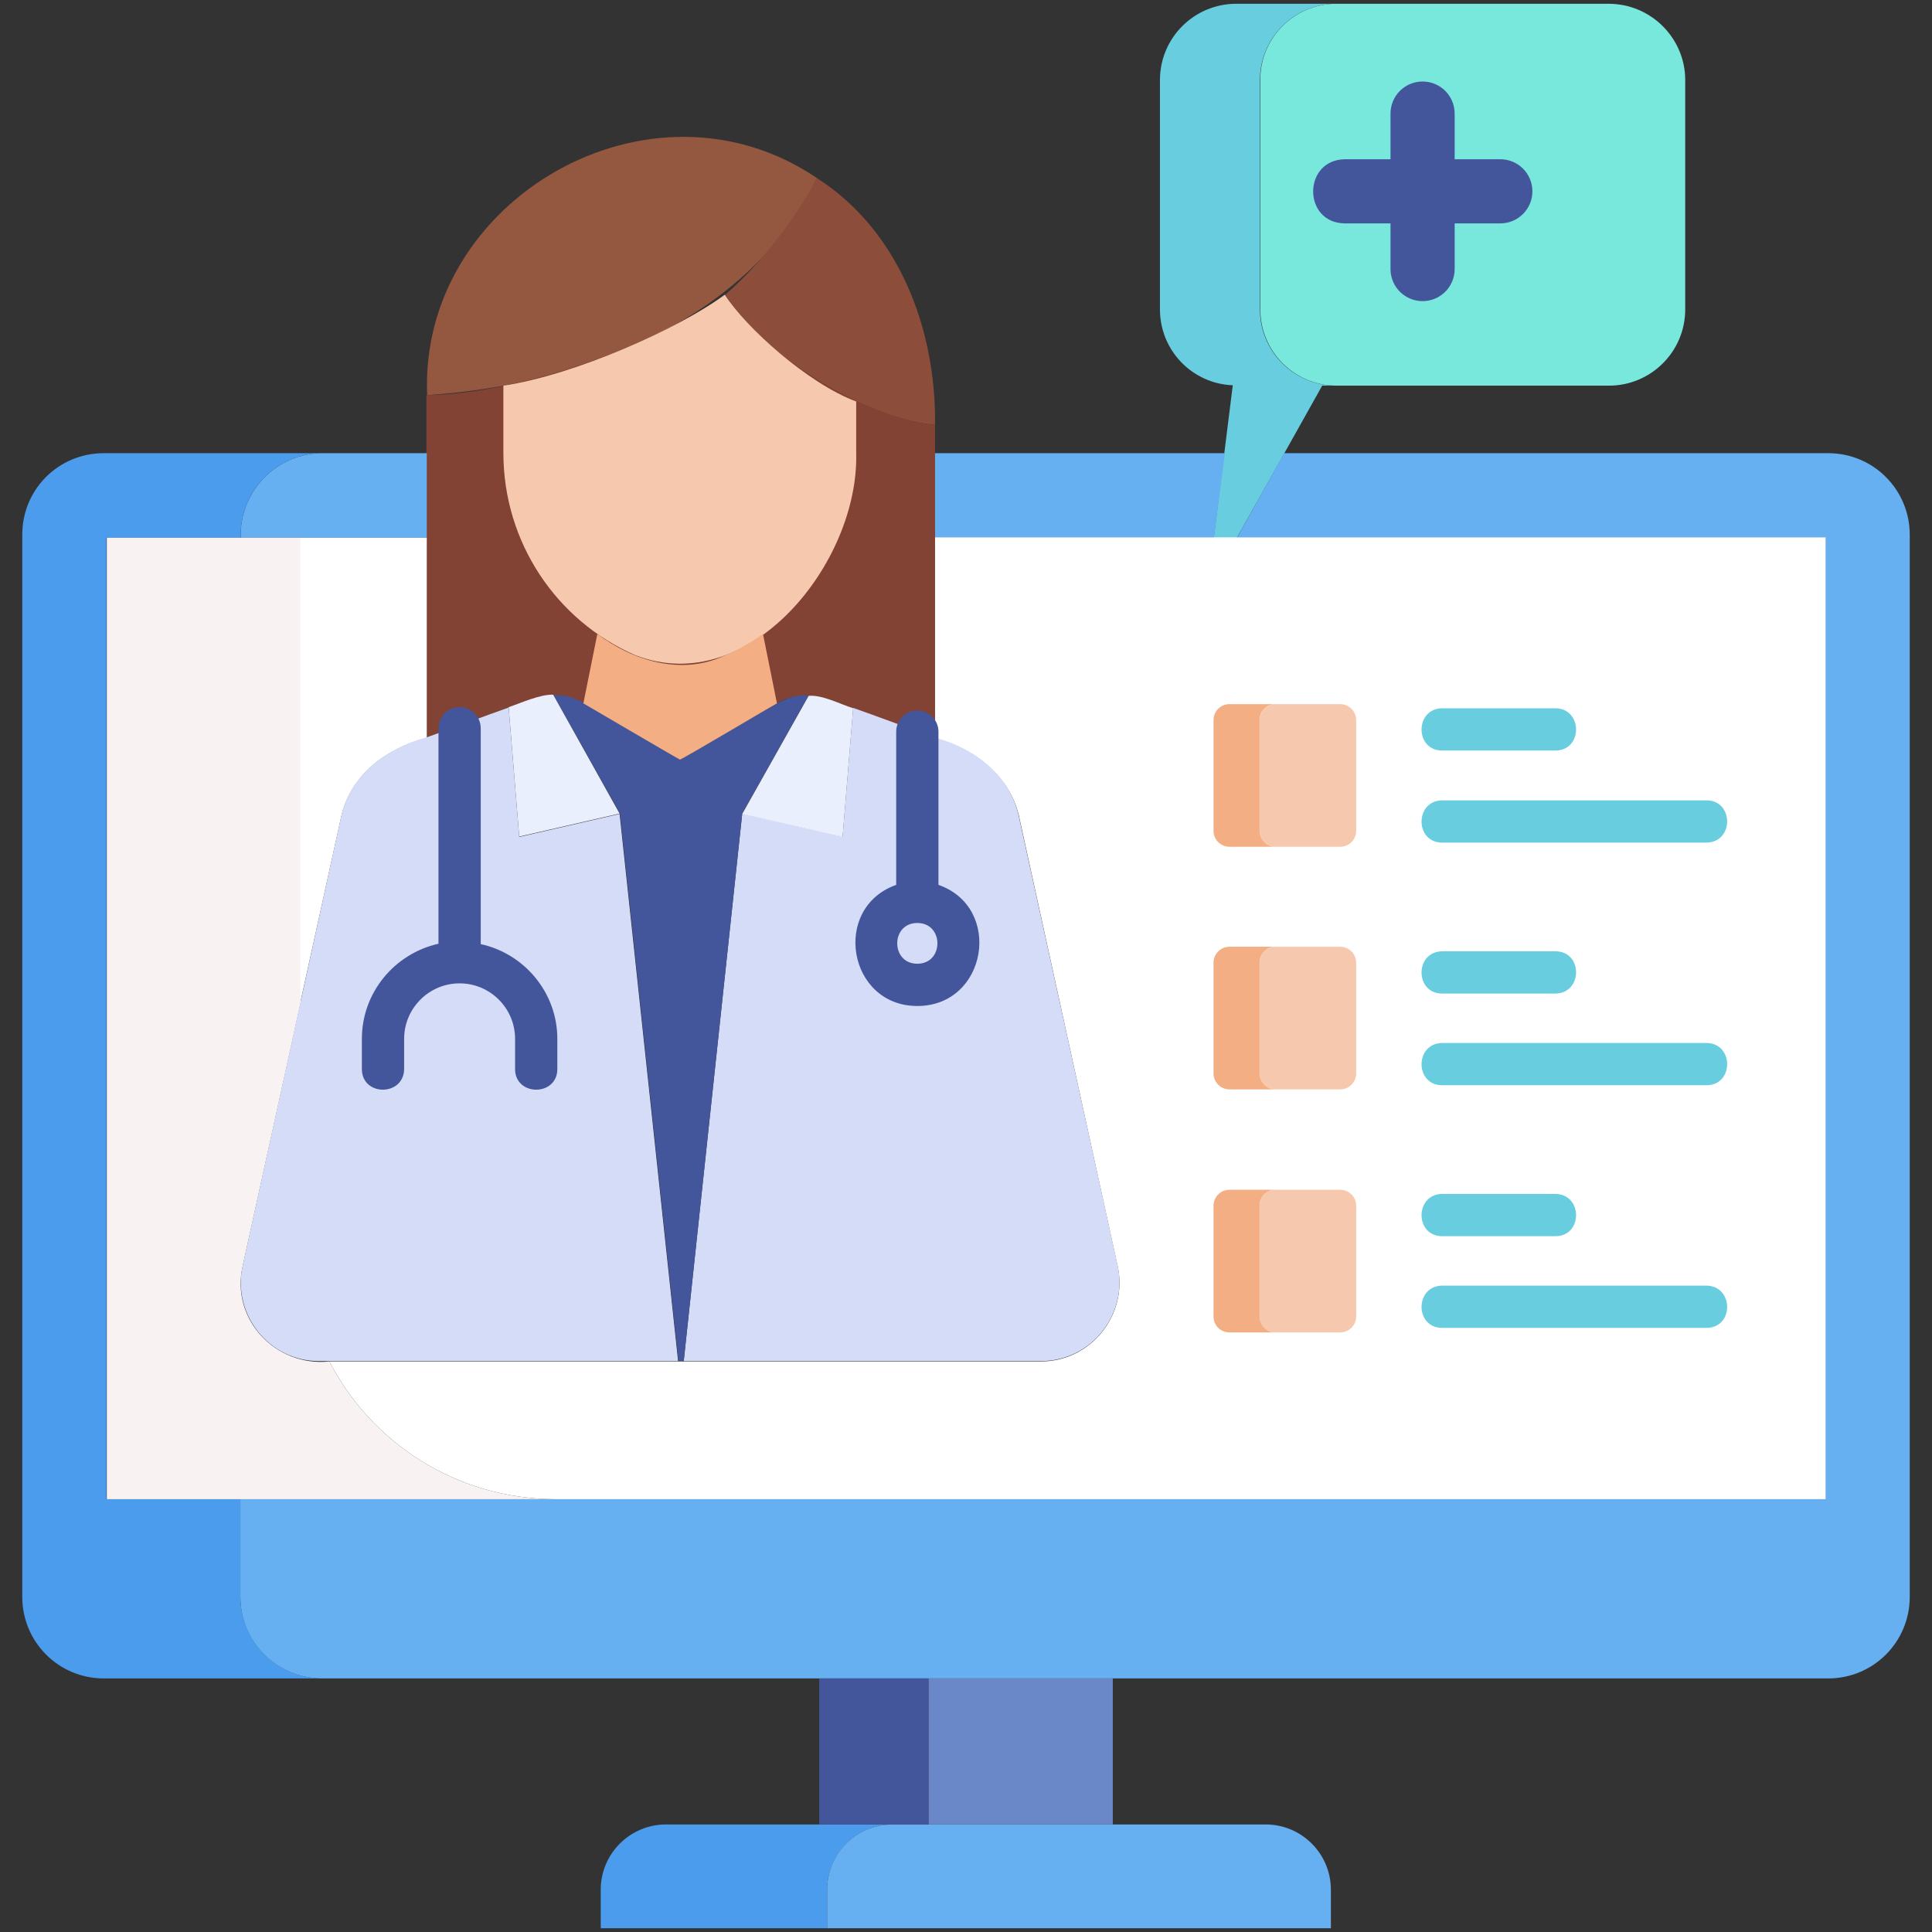 <svg id="Layer_1" enable-background="new 0 0 512 512" viewBox="0 0 512 512" xmlns="http://www.w3.org/2000/svg"><rect x="0" y="0" width="512" height="512" fill="#333333" stroke="none"/><g><path d="m354.1 102.2h-3.7c-10.1 18.1-20.3 36.2-30.5 54.3 2.3-18.1 4.5-36.2 6.8-54.4-10.7-.4-19.3-9.2-19.3-20.1v-60.8c0-11.2 9.1-20.2 20.2-20.2h26.5c-11.2 0-20.2 9.1-20.2 20.2v60.8c0 11.2 9.1 20.2 20.2 20.2z" fill="#67cddf"/><path d="m446.6 21.2v60.8c0 11.2-9.1 20.2-20.2 20.2h-72.2c-11.2 0-20.2-9.1-20.2-20.2v-60.8c-.1-11.1 9-20.2 20.1-20.2h72.2c11.2 0 20.3 9.1 20.3 20.2z" fill="#78e7dc"/><path d="m216.5 47.2c-17.5 37.3-62.8 55-103.3 57.5-2.2-51.9 59.3-87.4 103.3-57.5z" fill="#945740"/><path d="m247.8 112.6c-18.9-1.6-46.6-19.2-55.6-34.5 9.5-8.3 18.4-19.8 24.3-30.9 21.4 13.7 31.6 39.5 31.3 65.4z" fill="#8c4d3a"/><path d="m247.8 112.6v83.1c-5.6-2.1-16.9-6.2-22.5-8.2-6-2.6-13.3-4.9-19.4-1.1-.1.1-25.5 14.7-25.6 14.9h-.2c.1-.1-25.5-14.8-25.6-14.9-4-2.4-9-2.7-13.3-1.2-8.2 3-20 7.2-28.2 10.3v-90.8c24.6-.2 61.3-13.4 79-26.6 9.2 15.2 36.9 32.8 55.8 34.5z" fill="#824234"/><path d="m356.4 42.2h12.1v-12.1c0-4.7 3.8-8.5 8.5-8.5s8.5 3.8 8.5 8.5v12.1h12.1c4.7 0 8.5 3.8 8.5 8.5s-3.8 8.5-8.5 8.5h-12.1v12.1c0 4.7-3.8 8.5-8.5 8.5s-8.5-3.8-8.5-8.5v-12.1h-12.1c-11.2-.1-11.2-16.8 0-17z" fill="#44569b"/><path d="m247.8 120.1v22.4h73.9c1-7.4 1.9-14.9 2.9-22.4zm236.7 0h-144.2c-4.1 7.4-8.3 14.9-12.5 22.4h155.9v254.8h-420v25.9c0 11.9 9.6 21.6 21.6 21.6h399.2c12 0 21.6-9.7 21.6-21.6v-281.5c0-11.9-9.6-21.6-21.6-21.6zm-371.4 22.4v-22.4h-27.7c-12.2 0-22 10.2-21.6 22.4z" fill="#66aff1"/><path d="m85.4 444.8h-57.9c-12 0-21.6-9.7-21.6-21.6v-281.5c0-12 9.6-21.6 21.6-21.6h57.9c-12.2 0-22 10.2-21.6 22.4h-35.6v254.8h35.5v25.9c.1 11.9 9.7 21.6 21.7 21.6z" fill="#4c9ced"/><path d="m147.3 397.3h-119v-254.8h51.4v123.1l-15.4 70c-3.2 14.1 8.8 26.7 23 25.2 11.2 21.7 33.8 36.5 60 36.5z" fill="#f8f2f2"/><path d="m90.3 217-10.7 48.6v-123.1h33.5v53c-10.8 2.9-20.4 9.9-22.8 21.5z" fill="#fff"/><path d="m483.8 142.5v254.8h-336.5c-26.2 0-48.8-14.8-60-36.5h188.6c13.2 0 23.1-12.4 20.3-25.2l-26-118.6c-2.2-11.1-11.7-18.4-22.4-21.4v-53.2h236z" fill="#fff"/><path d="m236.5 483.5c-9.6 0-17.3 7.8-17.3 17.3v10.2h-60v-10.2c0-9.6 7.8-17.3 17.3-17.3z" fill="#4c9ced"/><path d="m352.7 500.8v10.2h-133.5v-10.2c0-9.6 7.7-17.3 17.3-17.3h98.9c9.6 0 17.3 7.8 17.3 17.3z" fill="#66aff1"/><path d="m217.1 444.8h29v38.7h-29z" fill="#44569b"/><path d="m246.1 444.8h48.8v38.7h-48.8z" fill="#6a88c8"/><path d="m179.7 360.7h-95.2c-13.2 0-23-12.3-20.2-25.2l26-118.6c2.3-11.5 12-18.6 22.8-21.5 5.3-1.9 16.3-6 21.7-7.9l2.8 34.3 26.6-6.1z" fill="#d5dcf8"/><path d="m275.9 360.7h-94.7l15.5-145.1 26.6 6.1 2.8-34.1c5.2 1.8 16.4 6 21.7 7.9 10.7 2.8 20.1 10.2 22.3 21.3 0 0 26.1 118.6 26.1 118.6 2.8 13-7.1 25.3-20.3 25.3z" fill="#d5dcf8"/><path d="m214.3 184.3-17.6 31.3-15.5 145.1h-1.4l-15.5-145.1-17.6-31.4c2.8-.1 5.6.7 8 2.1.2.2 25.4 14.7 25.6 14.9h.2c.1-.1 25.5-14.8 25.6-14.9 2.4-1.4 5.3-2.2 8.2-2z" fill="#44569b"/><path d="m226.9 106.4v13.6c.8 29.1-28.3 65.4-58.6 53.6-20.8-9.1-34.9-29.8-34.9-53.6v-17.8c18.9-2.8 46.5-15.1 58.7-24.1 5.4 8.6 22.1 23.6 34.8 28.3z" fill="#f6c9af"/><path d="m205.9 186.4c-.5.2-25.2 14.9-25.7 14.9-.2 0-25.4-14.8-25.6-14.9l3.7-18.4c9.5 7.2 22.5 11.1 33.8 5.7 3.6-1.5 7-3.5 10.1-5.7z" fill="#f3ae83"/><g fill="#eaeffe"><path d="m164.2 215.6-26.6 6.1-2.8-34.3c3.3-1.1 8.2-3.4 11.8-3.3z"/><path d="m226.1 187.7-2.8 34.1-26.6-6.1 17.6-31.3c3.6-.3 8.4 2.2 11.8 3.3z"/></g><g fill="#44569b"><path d="m127.4 250.2v-57.2c0-3.1-2.5-5.6-5.6-5.6s-5.6 2.5-5.6 5.6v57.1c-11.6 2.6-20.3 12.9-20.3 25.2v8c0 7.3 11.1 7.3 11.2 0v-8c0-8.1 6.6-14.7 14.7-14.7s14.7 6.6 14.7 14.7v8c0 7.3 11.2 7.3 11.2 0v-8c0-12.3-8.8-22.6-20.3-25.1z"/><path d="m248.7 234.5v-40.6c0-3.1-2.5-5.6-5.6-5.6s-5.6 2.5-5.6 5.6v40.6c-17.2 6.1-12.8 32.1 5.6 32.1 18.5 0 22.8-26.1 5.6-32.1zm-5.6 20.9c-7.1 0-7.1-10.8 0-10.8s7.1 10.8 0 10.8z"/></g><g><g><path d="m412.2 198.9h-30c-7.3 0-7.3-11.1 0-11.2h30c7.3.1 7.3 11.2 0 11.2z" fill="#67cddf"/></g><g><path d="m452.2 223.3h-70c-7.3 0-7.3-11.1 0-11.2h70c7.3 0 7.4 11.1 0 11.2z" fill="#67cddf"/></g></g><g><g><path d="m412.2 263.3h-30c-7.3 0-7.3-11.1 0-11.2h30c7.3 0 7.3 11.1 0 11.2z" fill="#67cddf"/></g><g><path d="m452.2 287.6h-70c-7.3 0-7.3-11.1 0-11.2h70c7.3 0 7.4 11.2 0 11.2z" fill="#67cddf"/></g></g><g fill="#f3ae83"><path d="m338 224.4h-12.2c-2.3 0-4.2-1.9-4.2-4.2v-29.4c0-2.3 1.9-4.2 4.2-4.2h12.2c-2.3 0-4.2 1.9-4.2 4.2v29.4c.1 2.3 2 4.2 4.2 4.2z"/><path d="m338 288.7h-12.2c-2.3 0-4.2-1.9-4.2-4.2v-29.4c0-2.3 1.9-4.2 4.2-4.2h12.2c-2.3 0-4.2 1.9-4.2 4.2v29.4c.1 2.3 2 4.2 4.2 4.2z"/><path d="m338 353.1h-12.2c-2.3 0-4.2-1.8-4.2-4.2v-29.4c0-2.3 1.9-4.2 4.2-4.2h12.2c-2.3 0-4.2 1.9-4.2 4.2v29.4c.1 2.3 2 4.2 4.2 4.2z"/></g><g fill="#f6c9af"><path d="m359.4 190.8v29.4c0 2.3-1.9 4.2-4.2 4.2h-17.2c-2.3 0-4.2-1.9-4.2-4.2v-29.4c0-2.3 1.9-4.2 4.2-4.2h17.2c2.3 0 4.2 1.9 4.2 4.2z"/><path d="m359.4 255.1v29.4c0 2.3-1.9 4.2-4.2 4.2h-17.2c-2.3 0-4.2-1.9-4.2-4.2v-29.4c0-2.3 1.9-4.2 4.2-4.2h17.2c2.3 0 4.2 1.9 4.2 4.2z"/><path d="m359.4 319.5v29.4c0 2.3-1.9 4.2-4.2 4.2h-17.2c-2.3 0-4.2-1.8-4.2-4.2v-29.4c0-2.3 1.9-4.2 4.2-4.2h17.2c2.3 0 4.2 1.9 4.2 4.2z"/></g><g><g><path d="m412.2 327.6h-30c-7.3 0-7.3-11.1 0-11.2h30c7.3.1 7.3 11.2 0 11.2z" fill="#67cddf"/></g><g><path d="m452.2 351.9h-70c-7.3 0-7.3-11.1 0-11.2h70c7.3.1 7.4 11.2 0 11.2z" fill="#67cddf"/></g></g></g></svg>